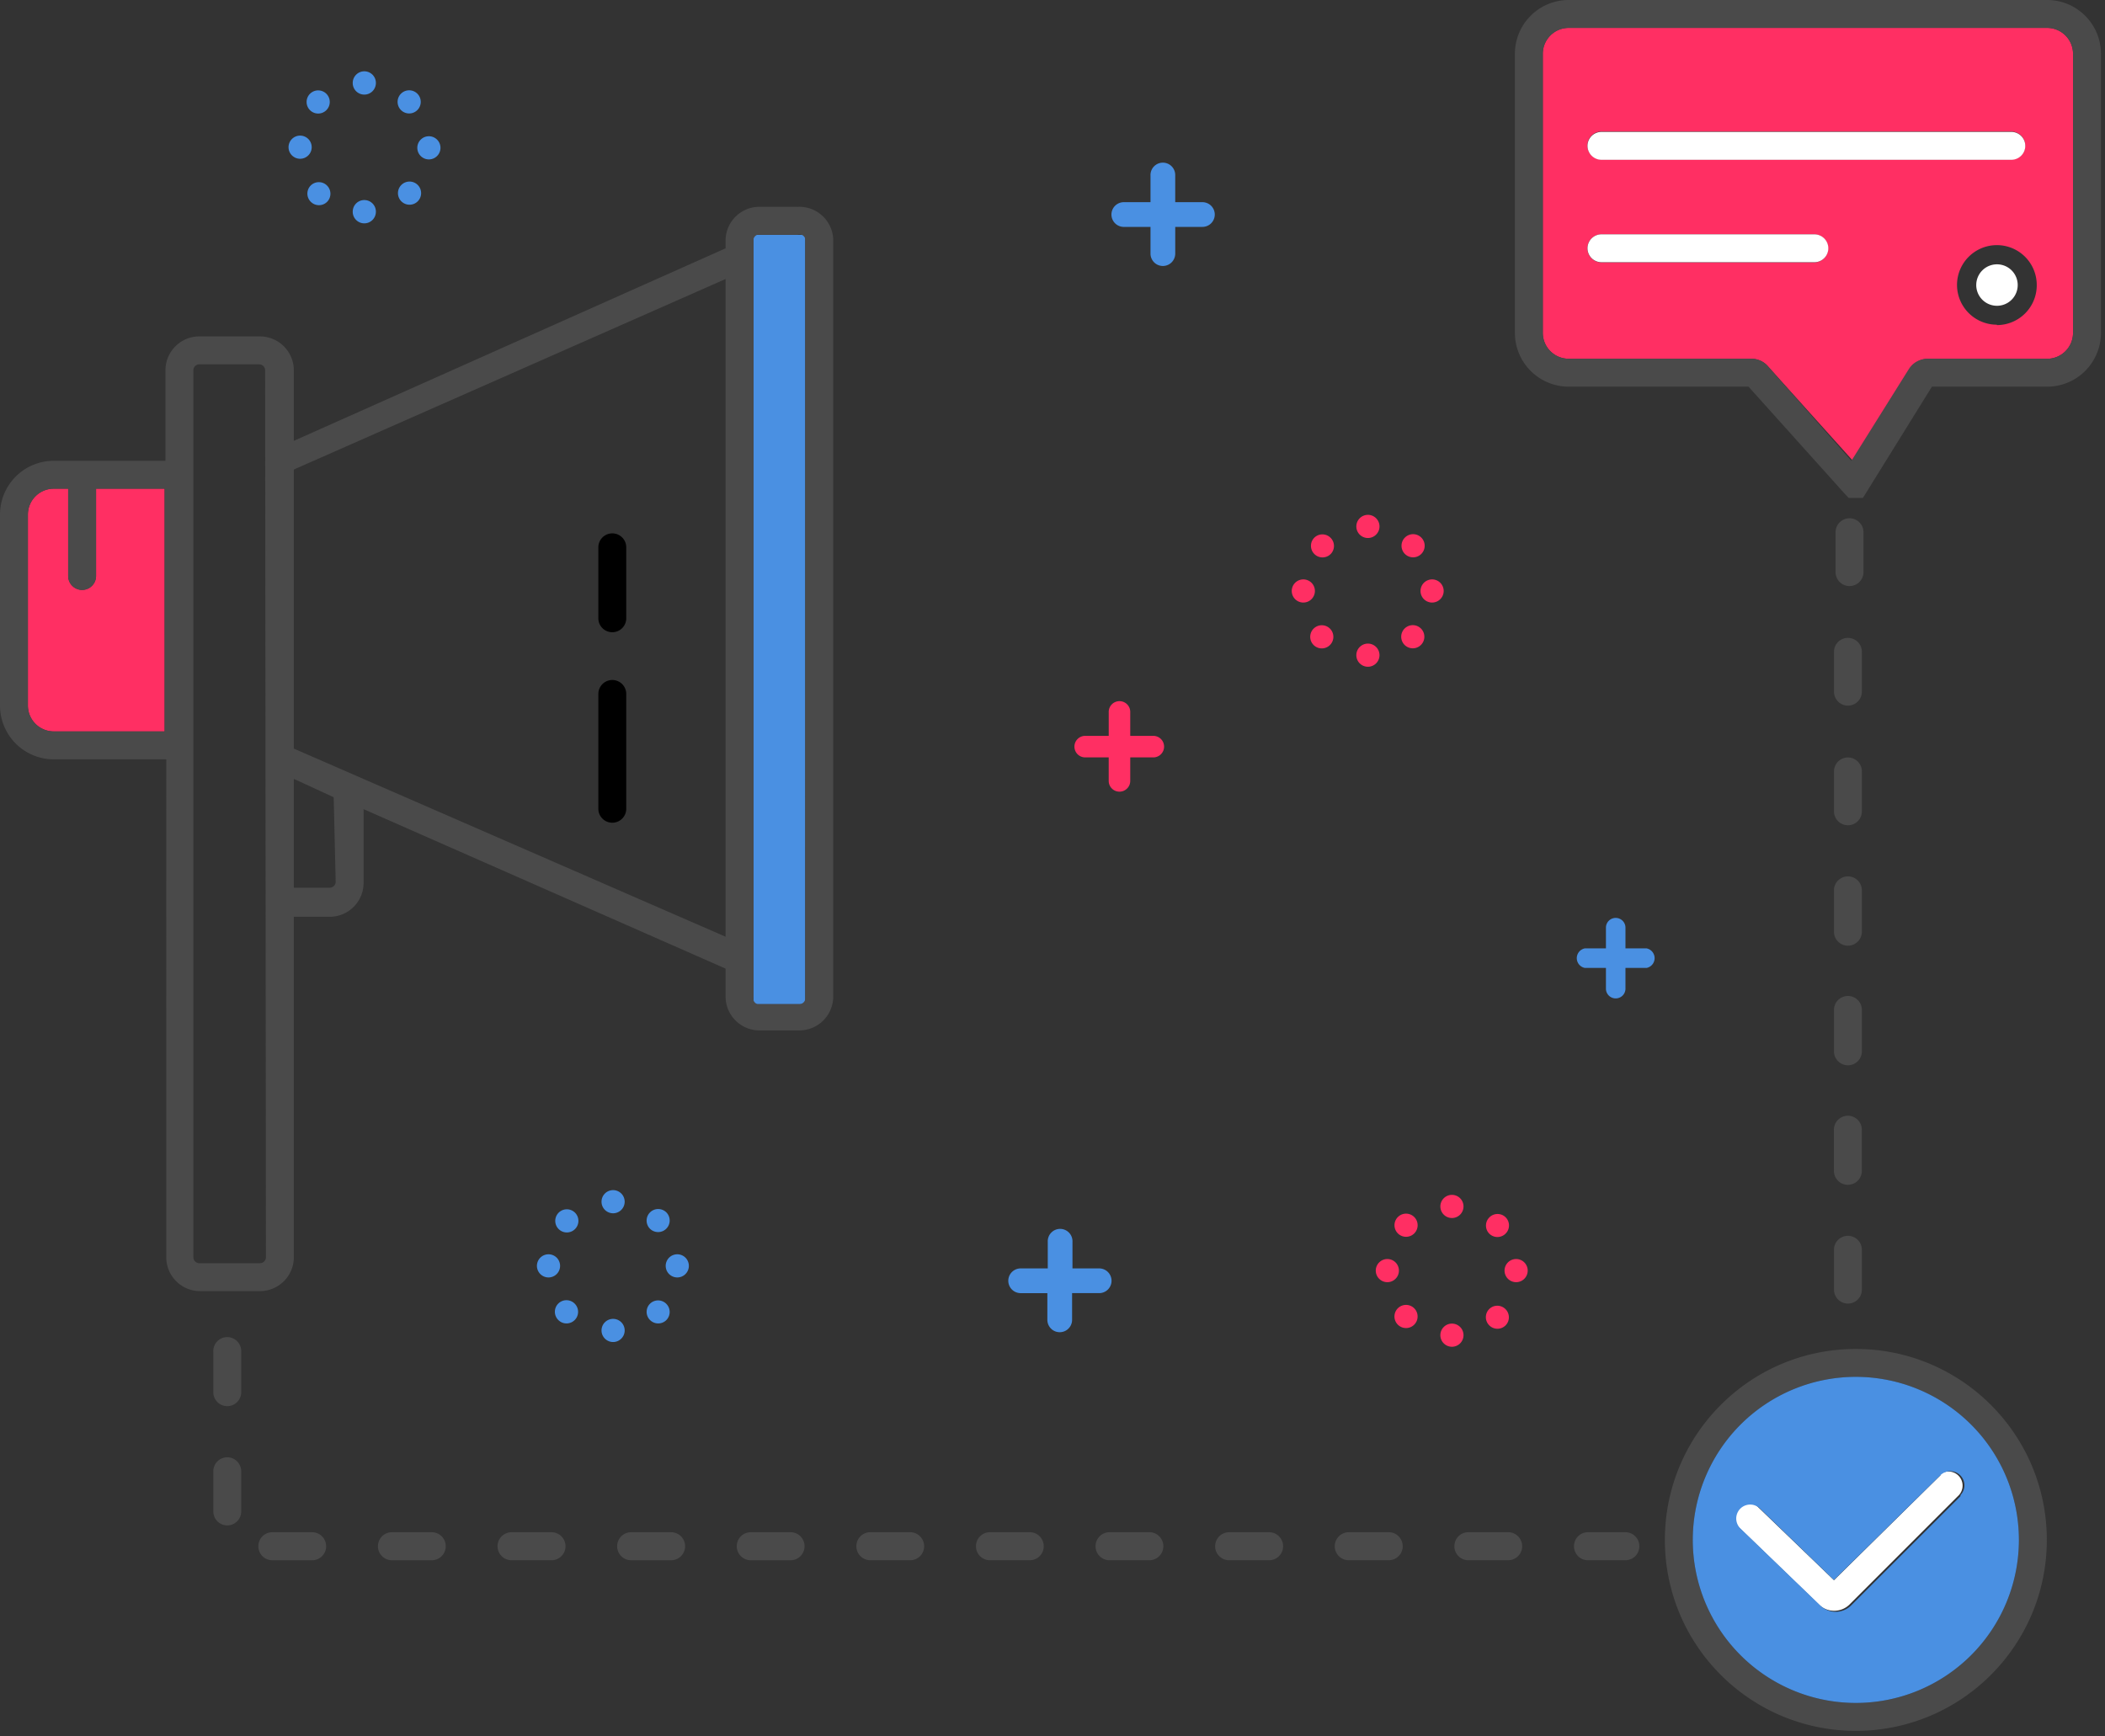 <svg xmlns="http://www.w3.org/2000/svg" width="120" height="99" viewBox="0 0 120 99"><rect x="0" y="0" width="120" height="99" fill="#333333" stroke="none"/><g><g><g><g/><g/><g/><g><path d="M34.905 36.046c.44 0 .796-.356.796-.795v-4.046a.795.795 0 1 0-1.591 0v4.046a.795.795 0 0 0 .795.795z"/></g><g><path d="M34.905 46.906a.795.795 0 0 0 .796-.795v-6.546a.795.795 0 1 0-1.591 0v6.546a.795.795 0 0 0 .795.795z"/></g><g><path fill="#ff2f63" d="M5.476 32.837a.795.795 0 1 1-1.59 0V27.86h-.819c-.816 0-1.477.661-1.477 1.477v10.887c0 .816.661 1.477 1.477 1.477h6.318V27.86H5.476z"/></g><g><path fill="#4a90e2" d="M42.95 13.54a.15.15 0 0 1 .15-.15h2.655a.15.15 0 0 1 .15.15v43.564a.15.15 0 0 1-.15.15H43.1a.15.15 0 0 1-.15-.15z"/></g><g><path fill="#4a4a4a" d="M45.91 56.907a.34.34 0 0 1-.342.341h-2.386a.34.34 0 0 1-.227-.432V13.634a.34.34 0 0 1 .227-.25h2.273a.34.34 0 0 1 .454.25zm-4.546-3.5L16.75 42.68V26.77l24.614-10.863zm-22.228-3.136a.34.34 0 0 1-.34.34H16.75v-6.204l2.273 1.046zM15.16 71.68a.34.34 0 0 1-.34.34h-3.455a.34.34 0 0 1-.341-.34V21.112a.34.34 0 0 1 .34-.341h3.41a.34.34 0 0 1 .34.34zM9.386 41.703H3.068a1.477 1.477 0 0 1-1.477-1.478V29.34c0-.816.661-1.477 1.477-1.477h.818v4.977a.795.795 0 0 0 1.591 0v-4.977h3.91zm36.069-29.91h-2.273a1.932 1.932 0 0 0-1.818 1.841v.523L16.75 25.134v-4.022a1.932 1.932 0 0 0-1.932-1.932h-3.454a1.932 1.932 0 0 0-1.932 1.932v5.159H3.068A3.068 3.068 0 0 0 0 29.339v10.886a3.068 3.068 0 0 0 3.068 3.068h6.41V71.68c0 1.067.864 1.932 1.931 1.932h3.41a1.932 1.932 0 0 0 1.931-1.932V52.27h2.045a1.932 1.932 0 0 0 1.932-1.931v-4.205l20.637 9.091v1.591c0 1.067.865 1.932 1.931 1.932h2.273a1.932 1.932 0 0 0 1.932-1.932V13.634a1.932 1.932 0 0 0-2.045-1.84z"/></g><g><path fill="#ff2f63" d="M113.836 18.512a2.27 2.27 0 0 1-2.272-2.268 2.27 2.27 0 0 1 2.272-2.268 2.27 2.27 0 0 1 2.273 2.268 2.265 2.265 0 0 1-.657 1.618 2.275 2.275 0 0 1-1.616.673zM91.291 9.09a.795.795 0 0 1 0-1.59h23.364a.795.795 0 1 1 0 1.59zm0 5.87a.797.797 0 0 1-.796-.798c0-.442.356-.8.795-.8h12.128c.439 0 .795.358.795.8a.797.797 0 0 1-.795.799zM116.7 1.59H89.427c-.816 0-1.477.661-1.477 1.477v15.91c0 .815.661 1.477 1.477 1.477h10.41a1.25 1.25 0 0 1 .931.409l4.841 5.386 3.273-5.227a1.25 1.25 0 0 1 1.068-.568h6.818a1.477 1.477 0 0 0 1.41-1.478V3.067c0-.816-.662-1.477-1.478-1.477z"/></g><g><path fill="#4a4a4a" d="M118.178 18.977c0 .816-.661 1.478-1.477 1.478h-6.818a1.25 1.25 0 0 0-1.068.59l-3.273 5.228-4.773-5.41a1.25 1.25 0 0 0-.932-.408H89.428a1.477 1.477 0 0 1-1.477-1.478V3.068c0-.816.661-1.477 1.477-1.477h27.273c.816 0 1.477.661 1.477 1.477zM116.701 0H89.428a3.068 3.068 0 0 0-3.068 3.068v15.91a3.068 3.068 0 0 0 3.068 3.067h10.25l5.41 6.023.295.318h.818l3.932-6.34h6.568a3.068 3.068 0 0 0 3.068-3.069V3.068A3.068 3.068 0 0 0 116.701 0z"/></g><g><path fill="#fff" d="M115.455 8.315a.795.795 0 0 0-.796-.795H91.295a.795.795 0 1 0 0 1.59h23.364c.44 0 .796-.355.796-.795z"/></g><g><path fill="#fff" d="M103.455 13.36h-12.16a.795.795 0 1 0 0 1.59h12.137a.795.795 0 1 0 0-1.59z"/></g><g><path fill="#fff" d="M113.842 17.434a1.182 1.182 0 1 0 0-2.364 1.182 1.182 0 0 0 0 2.364z"/></g></g><g><g><path fill="#4a4a4a" d="M96.5 87.796a9.295 9.295 0 1 1 18.592 0 9.295 9.295 0 0 1-18.591 0zm9.296-10.886c-6.012 0-10.886 4.874-10.886 10.886 0 6.013 4.874 10.887 10.886 10.887 6.013 0 10.887-4.874 10.887-10.887 0-6.012-4.874-10.886-10.887-10.886z"/></g><g><path fill="#fff" d="M110.64 84.093l-6.09 6-4.319-4.16a.796.796 0 1 0-1.09 1.16l4.545 4.386a1.25 1.25 0 0 0 1.75 0l6.227-6.227a.804.804 0 0 0-1.136-1.137z"/></g><g><path fill="#4a90e2" d="M111.75 85.316l-6.227 6.22a1.251 1.251 0 0 1-1.75 0l-4.545-4.381a.794.794 0 1 1 1.09-1.158l4.228 4.086 6.09-5.992a.804.804 0 0 1 1.137 1.135zm-14.542-1.078a9.295 9.295 0 1 0 17.176 7.115 9.295 9.295 0 0 0-17.176-7.115z"/></g></g><g><path fill="#4a4a4a" d="M104.55 37.164a.795.795 0 0 1 1.59 0v2.272a.795.795 0 0 1-1.59 0zm0 34.09a.795.795 0 0 1 1.59 0v2.273a.795.795 0 0 1-1.59 0zm0-20.452a.796.796 0 1 1 1.59 0v2.279a.796.796 0 1 1-1.59 0zm.09-18.184v-2.273a.795.795 0 0 1 1.592 0v2.273a.795.795 0 0 1-1.591 0zm-.09 11.364a.795.795 0 0 1 1.59 0v2.273a.795.795 0 0 1-1.59 0zm0 13.638a.796.796 0 1 1 1.59 0V59.9a.796.796 0 1 1-1.59 0z"/></g><g><path fill="#4a4a4a" d="M104.546 64.437a.796.796 0 1 1 1.591 0v2.278a.796.796 0 1 1-1.59 0zm-31.399 23.72a.798.798 0 0 1-.797.798H70.07a.798.798 0 0 1 0-1.597h2.279c.44 0 .797.357.797.799zm-7.623-.8c.439 0 .795.358.795.8a.797.797 0 0 1-.795.798H63.25a.797.797 0 0 1-.796-.798c0-.442.357-.8.796-.8zm-6.819 0c.44 0 .796.358.796.8a.797.797 0 0 1-.796.798h-2.272a.797.797 0 0 1-.796-.798c0-.442.356-.8.796-.8zm21.26.8a.798.798 0 0 1-.797.798h-2.279a.798.798 0 0 1 0-1.597h2.279c.44 0 .797.357.797.799zm6.809 0a.797.797 0 0 1-.796.798h-2.273a.797.797 0 0 1-.795-.798c0-.442.356-.8.795-.8h2.273c.44 0 .796.358.796.8zm-34.091 0a.797.797 0 0 1-.796.798h-2.272a.797.797 0 0 1-.796-.798c0-.442.356-.8.796-.8h2.272c.44 0 .796.358.796.8zm40.772 0a.797.797 0 0 1-.795.798h-2.136a.797.797 0 0 1-.796-.798c0-.442.356-.8.796-.8h2.136c.44 0 .795.358.795.8zM13.751 77.069v2.277a.796.796 0 1 1-1.591 0V77.07a.796.796 0 1 1 1.59 0zm0 6.817v2.284c0 .441-.356.799-.796.799a.797.797 0 0 1-.795-.8v-2.283c0-.441.356-.8.795-.8.44 0 .796.359.796.8zm32.114 4.27a.797.797 0 0 1-.796.8h-2.273a.797.797 0 0 1-.795-.8c0-.44.356-.798.795-.798h2.273c.44 0 .796.357.796.799zm-27.273 0a.797.797 0 0 1-.796.8h-2.272a.797.797 0 0 1-.796-.8c0-.44.356-.798.796-.798h2.272c.44 0 .796.357.796.799zm20.464 0a.798.798 0 0 1-.797.8H35.98a.798.798 0 0 1 0-1.598h2.279c.44 0 .797.357.797.799zm-13.646 0a.797.797 0 0 1-.795.8h-2.273a.797.797 0 0 1-.796-.8c0-.44.357-.798.796-.798h2.273c.439 0 .795.357.795.799zm6.03-.798a.798.798 0 0 1 0 1.597h-2.278a.798.798 0 0 1 0-1.597z"/></g><g><path fill="#ff2f63" d="M82.112 68.82a.66.66 0 1 1 1.318 0 .66.66 0 0 1-1.318 0zm0 7.34a.66.66 0 1 1 1.318 0 .66.66 0 0 1-1.318 0zm3.659-3.682a.66.66 0 1 1 1.318 0 .66.66 0 0 1-1.318 0zm-7.341 0a.66.66 0 1 1 1.318 0 .66.66 0 0 1-1.318 0zm6.471-2.142a.657.657 0 0 1 .004-.928.657.657 0 0 1 .928-.004.657.657 0 0 1-.003.929.657.657 0 0 1-.929.003zm-5.188 5.213a.66.66 0 1 1 .932-.932.66.66 0 0 1-.932.932zm5.185.014a.657.657 0 0 1-.003-.928.657.657 0 0 1 .928.003.657.657 0 0 1 .004.929.657.657 0 0 1-.929-.004zm-5.183-5.217a.66.66 0 1 1 .932-.932.66.66 0 0 1-.932.932z"/></g><g><path fill="#4a90e2" d="M68.52 11.527h-1.524v-1.522a.705.705 0 1 0-1.409 0v1.522h-1.522a.705.705 0 0 0 0 1.41h1.522v1.522a.705.705 0 0 0 1.41 0v-1.523h1.522a.705.705 0 1 0 0-1.409z"/></g><g><path fill="#4a90e2" d="M63.366 73.022a.705.705 0 0 0-.704-.705h-1.523v-1.522a.705.705 0 1 0-1.409 0v1.522h-1.545a.705.705 0 0 0 0 1.41h1.522v1.522a.705.705 0 0 0 1.41 0v-1.523h1.522a.705.705 0 0 0 .727-.704z"/></g><g><path fill="#ff2f63" d="M65.773 41.955h-1.341v-1.341a.614.614 0 1 0-1.227 0v1.34h-1.341a.614.614 0 1 0 0 1.228h1.34v1.34a.614.614 0 1 0 1.228 0v-1.34h1.34a.614.614 0 0 0 0-1.227z"/></g><g><path fill="#4a90e2" d="M93.868 54.071h-1.205v-1.204a.557.557 0 0 0-1.113 0v1.204h-1.205a.568.568 0 0 0 0 1.114h1.205v1.205a.557.557 0 0 0 1.113 0v-1.205h1.205a.568.568 0 0 0 0-1.114z"/></g><g><path fill="#4a90e2" d="M34.292 68.55a.66.66 0 1 1 1.318 0 .66.66 0 0 1-1.318 0zm0 7.34a.66.66 0 1 1 1.318 0 .66.66 0 0 1-1.318 0zm3.659-3.682a.66.66 0 1 1 1.318 0 .66.66 0 0 1-1.318 0zm-7.341 0a.66.66 0 1 1 1.318 0 .66.66 0 0 1-1.318 0zm6.466-2.13a.66.66 0 1 1 .932-.933.66.66 0 0 1-.932.932zm-5.22 5.207a.66.66 0 1 1 .931-.932.66.66 0 0 1-.932.932zm5.2-.025a.657.657 0 0 1-.003-.928.657.657 0 0 1 .929.003.657.657 0 0 1 .003.929.657.657 0 0 1-.928-.004zm-5.183-5.162a.66.66 0 1 1 .932-.932.66.66 0 0 1-.932.932z"/></g><g><path fill="#ff2f63" d="M77.322 30.05a.66.66 0 1 1 1.318 0 .66.66 0 0 1-1.318 0zm0 7.34a.66.66 0 1 1 1.318 0 .66.66 0 0 1-1.318 0zm3.659-3.66a.66.66 0 1 1 1.318 0 .66.66 0 0 1-1.318 0zm-7.341 0a.66.66 0 1 1 1.318 0 .66.66 0 0 1-1.318 0zm6.476-2.123a.66.66 0 1 1 .932-.932.66.66 0 0 1-.932.932zm-5.205 5.192a.66.66 0 1 1 .932-.932.66.66 0 0 1-.932.932zm5.187-.005a.66.66 0 1 1 .932-.932.66.66 0 0 1-.932.932zm-5.17-5.208a.657.657 0 0 1-.004-.929.657.657 0 0 1 .928.004.657.657 0 0 1 .004.928.657.657 0 0 1-.929-.003z"/></g><g><path fill="#4a90e2" d="M20.11 4.77a.66.66 0 1 1 1.317 0 .66.66 0 0 1-1.318 0zm0 7.34a.66.66 0 1 1 1.317 0 .66.66 0 0 1-1.318 0zm3.68-3.682a.66.66 0 1 1 1.32 0 .66.66 0 0 1-1.32 0zm-7.34 0a.66.66 0 1 1 1.318 0 .66.66 0 0 1-1.318 0zM22.885 6.3a.66.66 0 1 1 .932-.932.66.66 0 0 1-.932.932zm-5.168 5.205a.657.657 0 0 1-.003-.929.657.657 0 0 1 .929.004.657.657 0 0 1 .003.928.657.657 0 0 1-.928-.003zm5.189-.002a.66.66 0 1 1 .932-.932.66.66 0 0 1-.932.932zm-5.208-5.198a.66.66 0 1 1 .932-.932.66.66 0 0 1-.932.932z"/></g></g></g></svg>